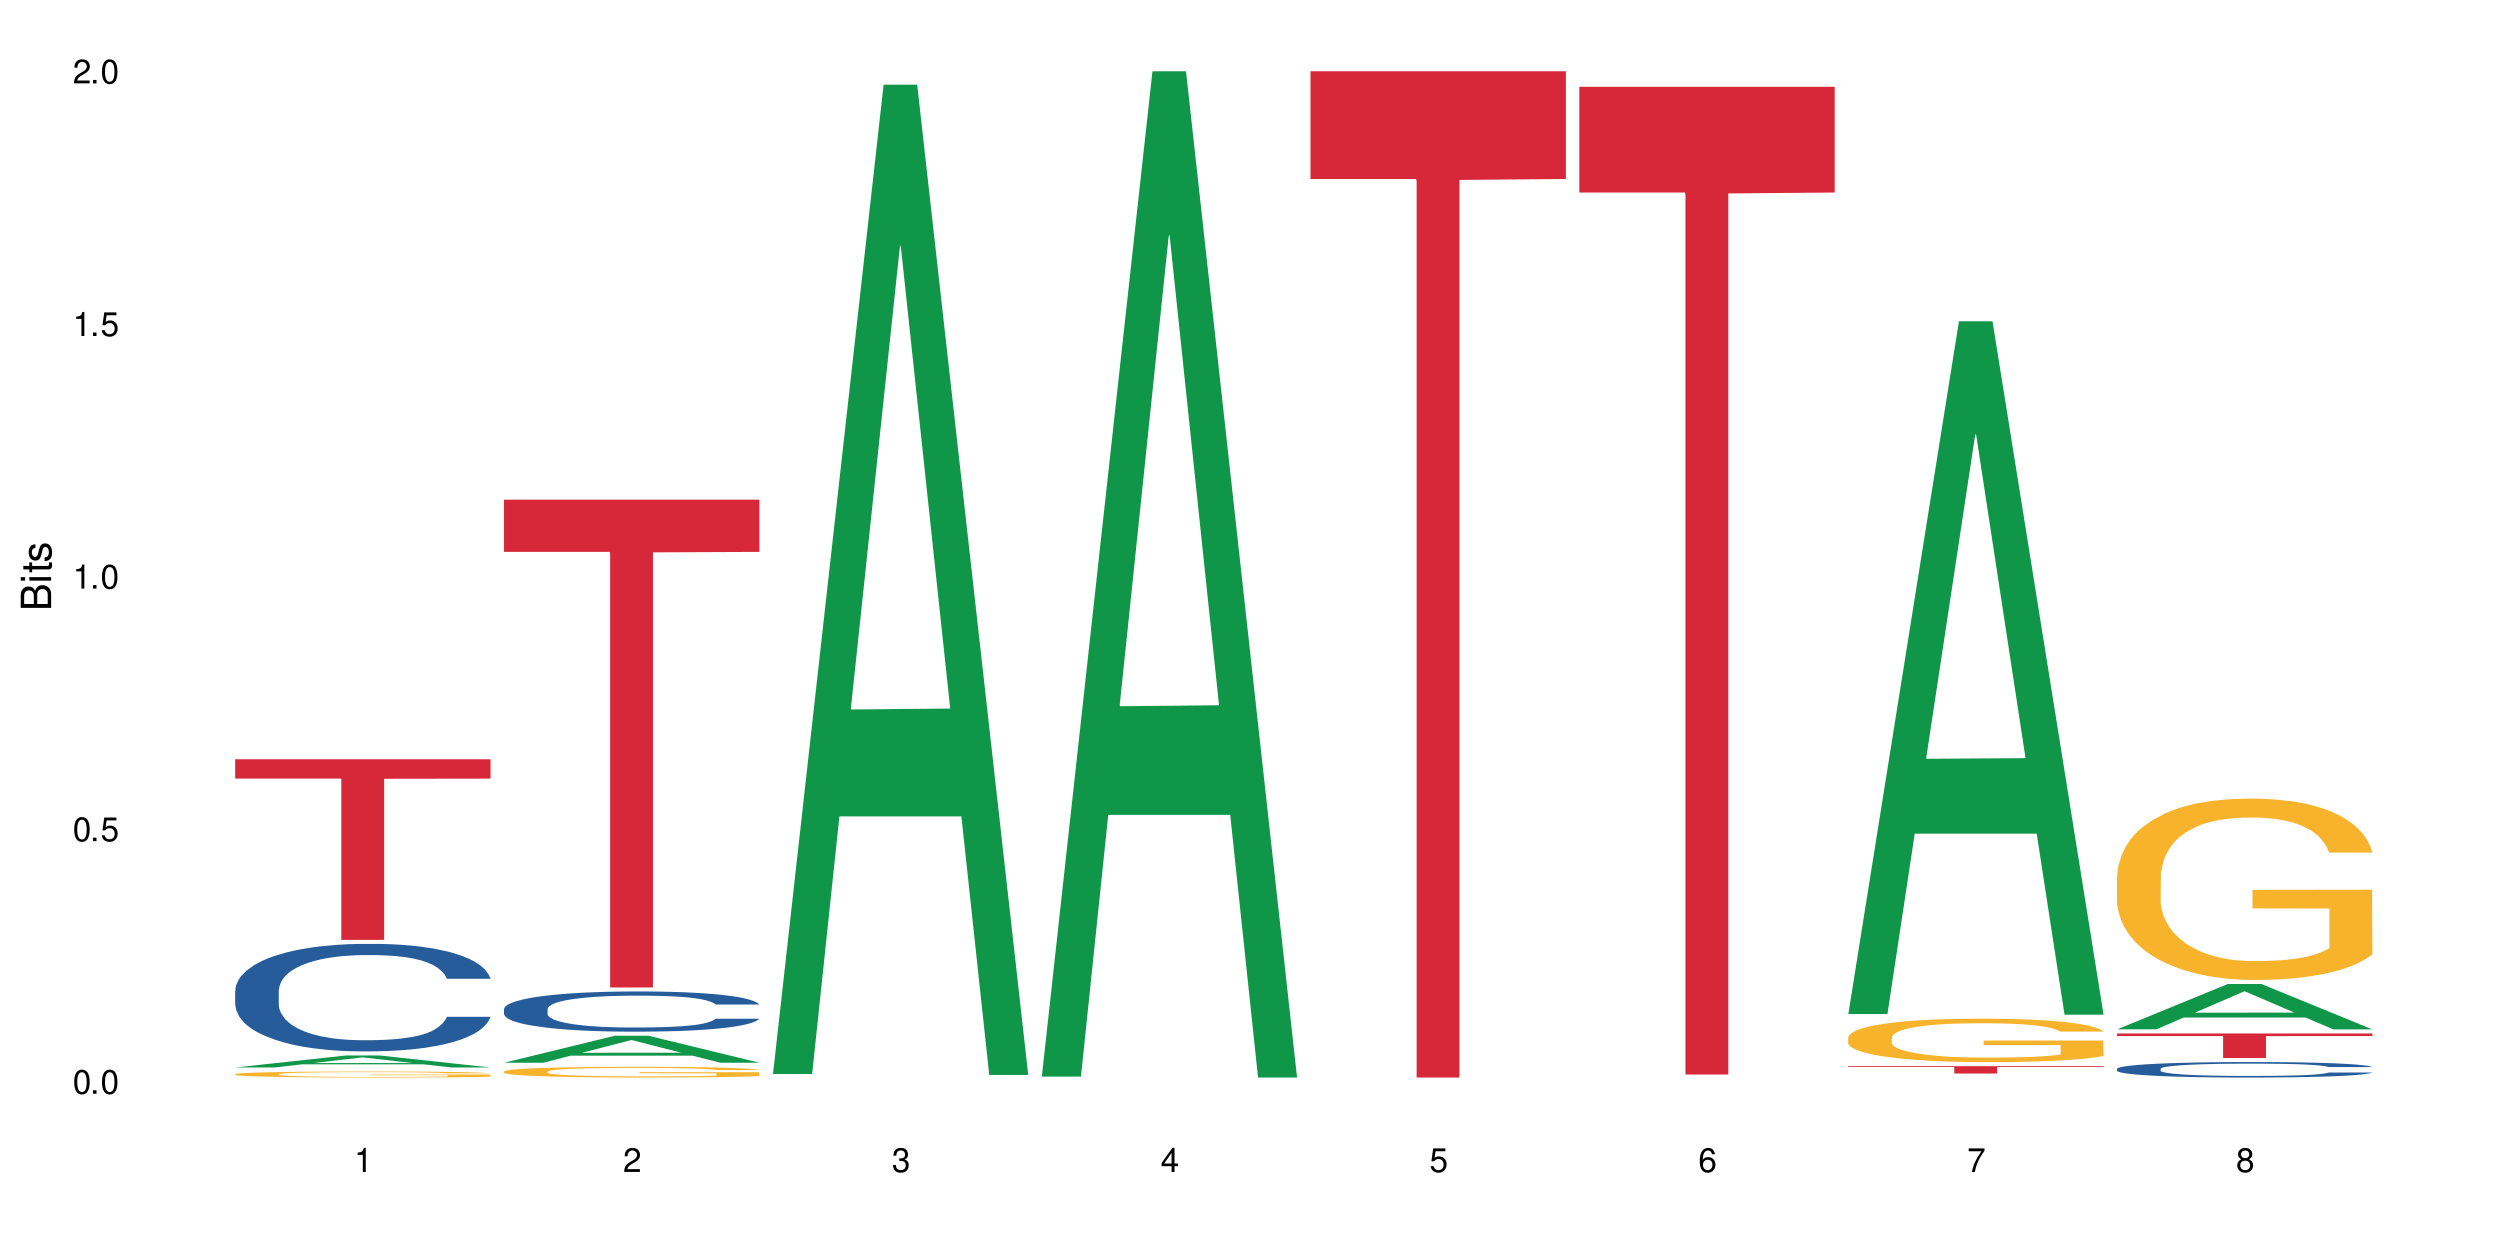 <?xml version="1.0" encoding="UTF-8"?>
<svg xmlns="http://www.w3.org/2000/svg" xmlns:xlink="http://www.w3.org/1999/xlink" width="720" height="360" viewBox="0 0 720 360">
<defs>
<g>
<g id="glyph-0-0">
</g>
<g id="glyph-0-1">
<path d="M 2.641 -6.938 C 2 -6.938 1.422 -6.656 1.078 -6.172 C 0.641 -5.562 0.406 -4.641 0.406 -3.359 C 0.406 -1.016 1.188 0.219 2.641 0.219 C 4.078 0.219 4.859 -1.016 4.859 -3.297 C 4.859 -4.641 4.656 -5.547 4.203 -6.172 C 3.844 -6.656 3.281 -6.938 2.641 -6.938 Z M 2.641 -6.188 C 3.547 -6.188 4 -5.25 4 -3.375 C 4 -1.406 3.562 -0.484 2.625 -0.484 C 1.734 -0.484 1.281 -1.438 1.281 -3.344 C 1.281 -5.25 1.734 -6.188 2.641 -6.188 Z M 2.641 -6.188 "/>
</g>
<g id="glyph-0-2">
<path d="M 1.828 -1 L 0.828 -1 L 0.828 0 L 1.828 0 Z M 1.828 -1 "/>
</g>
<g id="glyph-0-3">
<path d="M 4.562 -6.797 L 1.062 -6.797 L 0.547 -3.094 L 1.328 -3.094 C 1.719 -3.562 2.047 -3.734 2.578 -3.734 C 3.484 -3.734 4.062 -3.109 4.062 -2.094 C 4.062 -1.125 3.484 -0.531 2.578 -0.531 C 1.828 -0.531 1.375 -0.906 1.188 -1.672 L 0.328 -1.672 C 0.453 -1.109 0.547 -0.844 0.75 -0.594 C 1.125 -0.078 1.828 0.219 2.594 0.219 C 3.969 0.219 4.922 -0.781 4.922 -2.219 C 4.922 -3.562 4.031 -4.484 2.719 -4.484 C 2.25 -4.484 1.859 -4.359 1.469 -4.062 L 1.734 -5.969 L 4.562 -5.969 Z M 4.562 -6.797 "/>
</g>
<g id="glyph-0-4">
<path d="M 2.484 -4.938 L 2.484 0 L 3.328 0 L 3.328 -6.938 L 2.766 -6.938 C 2.469 -5.875 2.281 -5.734 0.984 -5.562 L 0.984 -4.938 Z M 2.484 -4.938 "/>
</g>
<g id="glyph-0-5">
<path d="M 4.859 -0.828 L 1.281 -0.828 C 1.359 -1.406 1.672 -1.781 2.5 -2.281 L 3.469 -2.828 C 4.406 -3.344 4.906 -4.062 4.906 -4.906 C 4.906 -5.484 4.672 -6.031 4.266 -6.406 C 3.859 -6.766 3.375 -6.938 2.719 -6.938 C 1.859 -6.938 1.219 -6.625 0.844 -6.031 C 0.609 -5.672 0.5 -5.234 0.484 -4.531 L 1.328 -4.531 C 1.359 -5.016 1.406 -5.281 1.531 -5.516 C 1.75 -5.938 2.188 -6.203 2.703 -6.203 C 3.469 -6.203 4.031 -5.641 4.031 -4.891 C 4.031 -4.344 3.719 -3.859 3.125 -3.516 L 2.234 -3 C 0.812 -2.172 0.406 -1.531 0.328 -0.016 L 4.859 -0.016 Z M 4.859 -0.828 "/>
</g>
<g id="glyph-0-6">
<path d="M 2.125 -3.188 L 2.578 -3.188 C 3.5 -3.188 3.984 -2.766 3.984 -1.922 C 3.984 -1.062 3.469 -0.531 2.594 -0.531 C 1.656 -0.531 1.203 -1 1.156 -2.016 L 0.312 -2.016 C 0.344 -1.453 0.438 -1.094 0.609 -0.781 C 0.953 -0.109 1.625 0.219 2.547 0.219 C 3.953 0.219 4.859 -0.625 4.859 -1.938 C 4.859 -2.828 4.516 -3.297 3.703 -3.594 C 4.344 -3.844 4.656 -4.328 4.656 -5.031 C 4.656 -6.219 3.875 -6.938 2.578 -6.938 C 1.203 -6.938 0.484 -6.172 0.453 -4.703 L 1.297 -4.703 C 1.312 -5.125 1.344 -5.359 1.453 -5.578 C 1.641 -5.969 2.062 -6.203 2.594 -6.203 C 3.344 -6.203 3.797 -5.75 3.797 -5 C 3.797 -4.516 3.609 -4.219 3.25 -4.047 C 3.016 -3.953 2.703 -3.922 2.125 -3.906 Z M 2.125 -3.188 "/>
</g>
<g id="glyph-0-7">
<path d="M 3.141 -1.672 L 3.141 0 L 3.984 0 L 3.984 -1.672 L 4.984 -1.672 L 4.984 -2.438 L 3.984 -2.438 L 3.984 -6.938 L 3.359 -6.938 L 0.266 -2.578 L 0.266 -1.672 Z M 3.141 -2.438 L 1 -2.438 L 3.141 -5.5 Z M 3.141 -2.438 "/>
</g>
<g id="glyph-0-8">
<path d="M 4.781 -5.125 C 4.609 -6.266 3.891 -6.938 2.844 -6.938 C 2.094 -6.938 1.422 -6.578 1.031 -5.953 C 0.594 -5.266 0.406 -4.422 0.406 -3.172 C 0.406 -2 0.578 -1.25 0.984 -0.641 C 1.359 -0.078 1.953 0.219 2.703 0.219 C 3.984 0.219 4.922 -0.75 4.922 -2.094 C 4.922 -3.375 4.062 -4.281 2.844 -4.281 C 2.172 -4.281 1.641 -4.031 1.281 -3.516 C 1.281 -5.234 1.828 -6.188 2.797 -6.188 C 3.391 -6.188 3.797 -5.797 3.938 -5.125 Z M 2.734 -3.531 C 3.547 -3.531 4.062 -2.953 4.062 -2.031 C 4.062 -1.156 3.484 -0.531 2.703 -0.531 C 1.922 -0.531 1.328 -1.188 1.328 -2.078 C 1.328 -2.938 1.906 -3.531 2.734 -3.531 Z M 2.734 -3.531 "/>
</g>
<g id="glyph-0-9">
<path d="M 4.984 -6.797 L 0.438 -6.797 L 0.438 -5.969 L 4.109 -5.969 C 2.5 -3.656 1.828 -2.234 1.328 0 L 2.219 0 C 2.594 -2.172 3.453 -4.047 4.984 -6.094 Z M 4.984 -6.797 "/>
</g>
<g id="glyph-0-10">
<path d="M 3.75 -3.656 C 4.469 -4.094 4.688 -4.438 4.688 -5.078 C 4.688 -6.172 3.844 -6.938 2.641 -6.938 C 1.438 -6.938 0.594 -6.172 0.594 -5.094 C 0.594 -4.438 0.812 -4.094 1.516 -3.656 C 0.734 -3.266 0.359 -2.703 0.359 -1.922 C 0.359 -0.656 1.281 0.219 2.641 0.219 C 3.984 0.219 4.922 -0.656 4.922 -1.922 C 4.922 -2.703 4.531 -3.266 3.75 -3.656 Z M 2.641 -6.188 C 3.359 -6.188 3.812 -5.75 3.812 -5.062 C 3.812 -4.406 3.344 -3.984 2.641 -3.984 C 1.922 -3.984 1.453 -4.406 1.453 -5.078 C 1.453 -5.75 1.922 -6.188 2.641 -6.188 Z M 2.641 -3.266 C 3.484 -3.266 4.062 -2.719 4.062 -1.906 C 4.062 -1.078 3.484 -0.531 2.625 -0.531 C 1.797 -0.531 1.219 -1.094 1.219 -1.906 C 1.219 -2.719 1.781 -3.266 2.641 -3.266 Z M 2.641 -3.266 "/>
</g>
<g id="glyph-1-0">
</g>
<g id="glyph-1-1">
<path d="M 0 -0.953 L 0 -4.891 C 0 -5.719 -0.234 -6.344 -0.734 -6.797 C -1.188 -7.234 -1.812 -7.469 -2.5 -7.469 C -3.547 -7.469 -4.188 -7 -4.625 -5.875 C -4.984 -6.688 -5.625 -7.094 -6.531 -7.094 C -7.172 -7.094 -7.734 -6.859 -8.141 -6.391 C -8.562 -5.922 -8.75 -5.344 -8.75 -4.5 L -8.75 -0.953 Z M -4.984 -2.062 L -7.766 -2.062 L -7.766 -4.219 C -7.766 -4.844 -7.688 -5.203 -7.453 -5.5 C -7.219 -5.812 -6.859 -5.969 -6.375 -5.969 C -5.891 -5.969 -5.531 -5.812 -5.297 -5.5 C -5.062 -5.203 -4.984 -4.844 -4.984 -4.219 Z M -0.984 -2.062 L -4 -2.062 L -4 -4.781 C -4 -5.766 -3.438 -6.359 -2.484 -6.359 C -1.547 -6.359 -0.984 -5.766 -0.984 -4.781 Z M -0.984 -2.062 "/>
</g>
<g id="glyph-1-2">
<path d="M -6.281 -1.797 L -6.281 -0.797 L 0 -0.797 L 0 -1.797 Z M -8.75 -1.797 L -8.75 -0.797 L -7.484 -0.797 L -7.484 -1.797 Z M -8.75 -1.797 "/>
</g>
<g id="glyph-1-3">
<path d="M -6.281 -3.047 L -6.281 -2.016 L -8.016 -2.016 L -8.016 -1.016 L -6.281 -1.016 L -6.281 -0.172 L -5.469 -0.172 L -5.469 -1.016 L -0.719 -1.016 C -0.078 -1.016 0.281 -1.453 0.281 -2.234 C 0.281 -2.5 0.25 -2.719 0.188 -3.047 L -0.641 -3.047 C -0.609 -2.906 -0.594 -2.766 -0.594 -2.562 C -0.594 -2.141 -0.719 -2.016 -1.156 -2.016 L -5.469 -2.016 L -5.469 -3.047 Z M -6.281 -3.047 "/>
</g>
<g id="glyph-1-4">
<path d="M -4.531 -5.25 C -5.766 -5.25 -6.469 -4.422 -6.469 -2.969 C -6.469 -1.516 -5.719 -0.562 -4.547 -0.562 C -3.562 -0.562 -3.094 -1.062 -2.734 -2.562 L -2.516 -3.484 C -2.344 -4.188 -2.094 -4.469 -1.641 -4.469 C -1.047 -4.469 -0.641 -3.875 -0.641 -3 C -0.641 -2.453 -0.797 -2 -1.062 -1.75 C -1.25 -1.594 -1.422 -1.531 -1.875 -1.469 L -1.875 -0.406 C -0.422 -0.453 0.281 -1.266 0.281 -2.922 C 0.281 -4.5 -0.5 -5.516 -1.719 -5.516 C -2.656 -5.516 -3.172 -4.984 -3.469 -3.734 L -3.703 -2.766 C -3.891 -1.953 -4.156 -1.609 -4.594 -1.609 C -5.188 -1.609 -5.547 -2.125 -5.547 -2.938 C -5.547 -3.75 -5.203 -4.172 -4.531 -4.203 Z M -4.531 -5.25 "/>
</g>
</g>
</defs>
<rect x="-72" y="-36" width="864" height="432" fill="rgb(100%, 100%, 100%)" fill-opacity="1"/>
<path fill-rule="nonzero" fill="rgb(6.275%, 58.824%, 28.235%)" fill-opacity="1" d="M 67.73 307.434 L 67.809 307.43 L 99.637 303.973 L 109.301 303.973 L 141.281 307.438 L 130.047 307.438 L 122.031 306.535 L 86.906 306.535 L 79.047 307.434 L 67.73 307.434 L 90.285 306.16 L 118.809 306.156 L 104.586 304.539 L 104.43 304.535 L 104.27 304.547 L 90.207 306.156 L 90.285 306.16 Z M 67.73 307.434 "/>
<path fill-rule="nonzero" fill="rgb(14.51%, 36.078%, 60%)" fill-opacity="1" d="M 67.73 285.316 L 67.82 285.289 L 67.82 284.609 L 68.09 283.531 L 68.719 282.176 L 69.344 281.238 L 70.961 279.57 L 73.203 277.957 L 75.535 276.711 L 77.238 275.977 L 78.766 275.41 L 82.262 274.359 L 84.504 273.824 L 86.926 273.344 L 89.887 272.859 L 92.039 272.578 L 96.883 272.125 L 100.469 271.926 L 103.25 271.844 L 109.262 271.844 L 112.848 271.953 L 115.449 272.098 L 118.32 272.324 L 120.742 272.578 L 124.957 273.199 L 128.727 273.992 L 130.43 274.445 L 133.121 275.324 L 135.184 276.172 L 136.617 276.91 L 138.234 277.957 L 139.668 279.23 L 140.746 280.672 L 141.281 281.891 L 128.727 281.891 L 128.098 280.758 L 127.379 279.883 L 126.035 278.719 L 124.688 277.898 L 122.805 277.078 L 121.102 276.539 L 118.77 276.004 L 116.707 275.664 L 114.555 275.41 L 112.488 275.238 L 108.543 275.07 L 103.969 275.07 L 102.266 275.125 L 98.766 275.352 L 96.883 275.551 L 94.191 275.945 L 92.309 276.312 L 90.066 276.879 L 88.539 277.363 L 86.656 278.098 L 85.312 278.75 L 83.785 279.684 L 82.891 280.391 L 82.082 281.184 L 81.363 282.117 L 80.828 283.109 L 80.469 284.156 L 80.289 285.176 L 80.289 289.562 L 80.469 290.582 L 80.918 291.77 L 82.082 293.496 L 83.785 294.996 L 85.762 296.188 L 87.645 297.035 L 88.719 297.43 L 90.156 297.883 L 92.398 298.449 L 95.629 299.016 L 97.512 299.242 L 100.383 299.469 L 103.34 299.582 L 107.289 299.582 L 110.785 299.469 L 113.117 299.328 L 115.539 299.102 L 118.859 298.621 L 120.922 298.168 L 122.715 297.629 L 124.062 297.09 L 124.957 296.641 L 126.305 295.762 L 127.379 294.801 L 128.188 293.809 L 128.727 292.844 L 141.281 292.844 L 140.746 293.977 L 139.938 295.082 L 139.129 295.902 L 137.875 296.895 L 136.441 297.77 L 134.375 298.762 L 132.672 299.414 L 130.43 300.121 L 128.367 300.66 L 126.125 301.141 L 122.805 301.707 L 120.652 301.988 L 118.32 302.242 L 115.539 302.469 L 112.043 302.668 L 108.273 302.781 L 104.777 302.809 L 101.008 302.754 L 98.227 302.641 L 94.551 302.387 L 89.977 301.875 L 86.656 301.336 L 84.055 300.801 L 81.812 300.234 L 79.301 299.469 L 76.074 298.223 L 74.098 297.262 L 72.754 296.469 L 71.23 295.363 L 70.152 294.375 L 68.898 292.789 L 68 290.777 L 67.73 289.223 Z M 67.73 285.316 "/>
<path fill-rule="nonzero" fill="rgb(96.863%, 70.196%, 16.863%)" fill-opacity="1" d="M 67.73 309.344 L 67.82 309.34 L 67.82 309.309 L 68.18 309.238 L 69.078 309.141 L 70.242 309.059 L 71.5 308.996 L 72.305 308.965 L 73.652 308.914 L 74.816 308.883 L 77.777 308.809 L 81.543 308.742 L 83.609 308.715 L 85.941 308.688 L 89.258 308.66 L 90.785 308.648 L 95.449 308.621 L 100.738 308.605 L 106.57 308.602 L 109.262 308.602 L 112.938 308.609 L 117.961 308.625 L 120.832 308.641 L 123.074 308.66 L 125.406 308.68 L 128.277 308.711 L 130.969 308.75 L 133.121 308.785 L 135.273 308.832 L 137.066 308.883 L 138.594 308.941 L 139.938 309.008 L 140.746 309.062 L 141.281 309.117 L 128.816 309.117 L 128.098 309.062 L 127.289 309.02 L 125.945 308.965 L 124.598 308.93 L 123.254 308.898 L 120.742 308.859 L 118.59 308.832 L 115.898 308.809 L 113.297 308.797 L 110.336 308.785 L 103.789 308.785 L 99.484 308.793 L 96.973 308.809 L 95.18 308.82 L 92.668 308.844 L 91.141 308.863 L 90.246 308.875 L 87.555 308.926 L 85.762 308.969 L 84.773 309 L 83.52 309.047 L 82.621 309.09 L 81.633 309.152 L 81.098 309.199 L 80.379 309.305 L 80.289 309.59 L 80.559 309.652 L 81.098 309.715 L 81.812 309.773 L 82.891 309.832 L 83.965 309.879 L 85.852 309.941 L 87.465 309.98 L 88.719 310.008 L 91.141 310.051 L 92.129 310.066 L 94.461 310.094 L 96.883 310.117 L 99.844 310.137 L 102.086 310.145 L 105.672 310.152 L 110.246 310.152 L 115.629 310.145 L 119.039 310.129 L 121.371 310.117 L 122.895 310.105 L 124.777 310.09 L 126.125 310.074 L 127.379 310.055 L 128.906 310.027 L 128.906 309.652 L 106.75 309.648 L 106.75 309.473 L 141.195 309.473 L 141.281 310.09 L 139.398 310.133 L 137.066 310.172 L 134.824 310.203 L 132.492 310.23 L 129.176 310.262 L 126.484 310.281 L 122.355 310.301 L 118.59 310.316 L 114.645 310.324 L 111.145 310.332 L 107.02 310.332 L 103.34 310.328 L 99.395 310.32 L 96.254 310.309 L 93.383 310.293 L 90.516 310.27 L 86.926 310.238 L 84.594 310.211 L 82.172 310.176 L 79.75 310.137 L 77.598 310.094 L 76.164 310.062 L 74.727 310.023 L 73.203 309.977 L 71.766 309.922 L 70.691 309.875 L 69.703 309.82 L 68.988 309.766 L 68.27 309.695 L 67.91 309.637 L 67.73 309.59 Z M 67.73 309.344 "/>
<path fill-rule="nonzero" fill="rgb(83.922%, 15.686%, 22.353%)" fill-opacity="1" d="M 67.73 218.676 L 141.281 218.676 L 141.281 224.242 L 110.629 224.289 L 110.629 270.68 L 98.297 270.68 L 98.297 224.34 L 98.117 224.242 L 67.73 224.242 Z M 67.73 218.676 "/>
<path fill-rule="nonzero" fill="rgb(6.275%, 58.824%, 28.235%)" fill-opacity="1" d="M 145.156 306.066 L 145.234 306.059 L 177.059 298.289 L 186.723 298.289 L 218.707 306.07 L 207.469 306.07 L 199.453 304.039 L 164.328 304.039 L 156.469 306.066 L 145.156 306.066 L 167.707 303.199 L 196.23 303.191 L 182.008 299.559 L 181.852 299.551 L 181.695 299.574 L 167.629 303.191 L 167.707 303.199 Z M 145.156 306.066 "/>
<path fill-rule="nonzero" fill="rgb(14.51%, 36.078%, 60%)" fill-opacity="1" d="M 145.156 290.586 L 145.242 290.574 L 145.242 290.32 L 145.512 289.918 L 146.141 289.41 L 146.77 289.062 L 148.383 288.438 L 150.625 287.836 L 152.957 287.367 L 154.664 287.094 L 156.188 286.883 L 159.684 286.492 L 161.93 286.289 L 164.352 286.109 L 167.309 285.93 L 169.461 285.824 L 174.305 285.656 L 177.895 285.582 L 180.676 285.551 L 186.684 285.551 L 190.273 285.59 L 192.875 285.645 L 195.742 285.73 L 198.164 285.824 L 202.383 286.059 L 206.148 286.352 L 207.852 286.523 L 210.543 286.852 L 212.605 287.168 L 214.043 287.441 L 215.656 287.836 L 217.094 288.309 L 218.168 288.852 L 218.707 289.305 L 206.148 289.305 L 205.52 288.883 L 204.805 288.555 L 203.457 288.121 L 202.113 287.812 L 200.23 287.508 L 198.523 287.305 L 196.191 287.105 L 194.129 286.977 L 191.977 286.883 L 189.914 286.82 L 185.969 286.754 L 181.391 286.754 L 179.688 286.777 L 176.191 286.859 L 174.305 286.934 L 171.613 287.082 L 169.73 287.219 L 167.488 287.434 L 165.965 287.613 L 164.082 287.887 L 162.734 288.129 L 161.211 288.48 L 160.312 288.746 L 159.508 289.039 L 158.789 289.391 L 158.25 289.762 L 157.891 290.152 L 157.711 290.531 L 157.711 292.172 L 157.891 292.555 L 158.34 292.996 L 159.508 293.645 L 161.211 294.203 L 163.184 294.648 L 165.066 294.965 L 166.145 295.113 L 167.578 295.281 L 169.82 295.496 L 173.051 295.707 L 174.934 295.789 L 177.805 295.875 L 180.766 295.918 L 184.711 295.918 L 188.211 295.875 L 190.543 295.824 L 192.965 295.738 L 196.281 295.559 L 198.344 295.391 L 200.141 295.188 L 201.484 294.988 L 202.383 294.816 L 203.727 294.488 L 204.805 294.129 L 205.609 293.758 L 206.148 293.398 L 218.707 293.398 L 218.168 293.824 L 217.359 294.234 L 216.555 294.543 L 215.297 294.914 L 213.863 295.242 L 211.801 295.609 L 210.094 295.855 L 207.852 296.117 L 205.789 296.32 L 203.547 296.5 L 200.23 296.711 L 198.074 296.816 L 195.742 296.914 L 192.965 296.996 L 189.465 297.07 L 185.699 297.113 L 182.199 297.125 L 178.434 297.102 L 175.652 297.059 L 171.973 296.965 L 167.398 296.773 L 164.082 296.574 L 161.48 296.371 L 159.238 296.16 L 156.727 295.875 L 153.496 295.41 L 151.523 295.051 L 150.176 294.754 L 148.652 294.34 L 147.574 293.973 L 146.32 293.379 L 145.422 292.629 L 145.156 292.047 Z M 145.156 290.586 "/>
<path fill-rule="nonzero" fill="rgb(96.863%, 70.196%, 16.863%)" fill-opacity="1" d="M 145.156 308.562 L 145.242 308.559 L 145.242 308.504 L 145.602 308.375 L 146.5 308.199 L 147.664 308.055 L 148.922 307.941 L 149.73 307.883 L 151.074 307.797 L 152.242 307.738 L 155.199 307.609 L 158.969 307.492 L 161.031 307.438 L 163.363 307.391 L 166.684 307.336 L 168.207 307.316 L 172.871 307.273 L 178.164 307.246 L 183.992 307.234 L 186.684 307.238 L 190.363 307.25 L 195.387 307.281 L 198.254 307.309 L 200.496 307.336 L 202.828 307.375 L 205.699 307.43 L 208.391 307.5 L 210.543 307.566 L 212.695 307.652 L 214.492 307.742 L 216.016 307.84 L 217.359 307.961 L 218.168 308.059 L 218.707 308.156 L 206.238 308.156 L 205.52 308.059 L 204.715 307.98 L 203.367 307.891 L 202.023 307.82 L 200.676 307.766 L 198.164 307.695 L 196.012 307.648 L 193.32 307.609 L 190.723 307.582 L 187.762 307.566 L 185.969 307.562 L 181.211 307.562 L 176.906 307.582 L 174.395 307.602 L 172.602 307.625 L 170.09 307.668 L 168.566 307.703 L 167.668 307.727 L 164.977 307.812 L 163.184 307.891 L 162.195 307.945 L 160.941 308.031 L 160.043 308.105 L 159.059 308.219 L 158.52 308.305 L 157.801 308.496 L 157.711 309.008 L 157.98 309.113 L 158.52 309.23 L 159.238 309.332 L 160.312 309.438 L 161.391 309.52 L 163.273 309.633 L 164.887 309.703 L 166.145 309.754 L 168.566 309.828 L 169.551 309.855 L 171.883 309.906 L 174.305 309.945 L 177.266 309.98 L 179.508 309.996 L 183.098 310.012 L 187.672 310.012 L 193.055 309.992 L 196.461 309.969 L 198.793 309.949 L 200.32 309.93 L 202.203 309.898 L 203.547 309.867 L 204.805 309.836 L 206.328 309.789 L 206.328 309.113 L 184.172 309.109 L 184.172 308.793 L 218.617 308.793 L 218.707 309.898 L 216.824 309.973 L 214.492 310.047 L 212.25 310.102 L 209.918 310.152 L 206.598 310.207 L 203.906 310.238 L 199.781 310.277 L 196.012 310.305 L 192.066 310.32 L 188.566 310.328 L 184.441 310.332 L 180.766 310.328 L 176.816 310.309 L 173.68 310.289 L 170.809 310.258 L 167.938 310.223 L 164.352 310.164 L 162.016 310.113 L 159.594 310.055 L 157.172 309.984 L 155.02 309.91 L 153.586 309.848 L 152.152 309.781 L 150.625 309.695 L 149.191 309.602 L 148.113 309.512 L 147.129 309.414 L 146.41 309.32 L 145.691 309.191 L 145.332 309.09 L 145.156 309.004 Z M 145.156 308.562 "/>
<path fill-rule="nonzero" fill="rgb(83.922%, 15.686%, 22.353%)" fill-opacity="1" d="M 145.156 143.91 L 218.707 143.91 L 218.707 158.945 L 188.051 159.078 L 188.051 284.387 L 175.719 284.387 L 175.719 159.211 L 175.539 158.945 L 145.156 158.945 Z M 145.156 143.91 "/>
<path fill-rule="nonzero" fill="rgb(6.275%, 58.824%, 28.235%)" fill-opacity="1" d="M 222.578 309.305 L 222.656 309.039 L 254.48 24.375 L 264.148 24.375 L 296.129 309.574 L 284.895 309.574 L 276.879 235.129 L 241.75 235.129 L 233.895 309.305 L 222.578 309.305 L 245.129 204.332 L 273.656 204.062 L 259.434 70.973 L 259.273 70.703 L 259.117 71.508 L 245.051 204.062 L 245.129 204.332 Z M 222.578 309.305 "/>
<path fill-rule="nonzero" fill="rgb(6.275%, 58.824%, 28.235%)" fill-opacity="1" d="M 300 310.059 L 300.078 309.789 L 331.906 20.527 L 341.57 20.527 L 373.555 310.332 L 362.316 310.332 L 354.301 234.684 L 319.176 234.684 L 311.316 310.059 L 300 310.059 L 322.555 203.391 L 351.078 203.117 L 336.855 67.875 L 336.699 67.602 L 336.543 68.418 L 322.477 203.117 L 322.555 203.391 Z M 300 310.059 "/>
<path fill-rule="nonzero" fill="rgb(83.922%, 15.686%, 22.353%)" fill-opacity="1" d="M 377.426 20.527 L 450.977 20.527 L 450.977 51.547 L 420.324 51.82 L 420.324 310.332 L 407.988 310.332 L 407.988 52.094 L 407.809 51.547 L 377.426 51.547 Z M 377.426 20.527 "/>
<path fill-rule="nonzero" fill="rgb(83.922%, 15.686%, 22.353%)" fill-opacity="1" d="M 454.848 24.996 L 528.398 24.996 L 528.398 55.445 L 497.746 55.711 L 497.746 309.473 L 485.414 309.473 L 485.414 55.98 L 485.234 55.445 L 454.848 55.445 Z M 454.848 24.996 "/>
<path fill-rule="nonzero" fill="rgb(6.275%, 58.824%, 28.235%)" fill-opacity="1" d="M 532.27 292.031 L 532.352 291.844 L 564.176 92.527 L 573.84 92.527 L 605.824 292.219 L 594.586 292.219 L 586.57 240.094 L 551.445 240.094 L 543.586 292.031 L 532.27 292.031 L 554.824 218.531 L 583.348 218.344 L 569.125 125.152 L 568.969 124.965 L 568.812 125.527 L 554.746 218.344 L 554.824 218.531 Z M 532.27 292.031 "/>
<path fill-rule="nonzero" fill="rgb(96.863%, 70.196%, 16.863%)" fill-opacity="1" d="M 532.27 298.746 L 532.359 298.734 L 532.359 298.504 L 532.719 297.988 L 533.617 297.281 L 534.781 296.699 L 536.039 296.242 L 536.844 296 L 538.191 295.656 L 539.355 295.406 L 542.316 294.891 L 546.086 294.41 L 548.148 294.207 L 550.48 294.012 L 553.797 293.793 L 555.324 293.715 L 559.988 293.531 L 565.281 293.418 L 571.109 293.383 L 573.801 293.395 L 577.48 293.441 L 582.5 293.566 L 585.371 293.68 L 587.613 293.793 L 589.945 293.941 L 592.816 294.172 L 595.508 294.445 L 597.66 294.719 L 599.812 295.062 L 601.609 295.43 L 603.133 295.828 L 604.477 296.309 L 605.285 296.711 L 605.824 297.109 L 593.355 297.109 L 592.637 296.711 L 591.832 296.402 L 590.484 296.023 L 589.141 295.75 L 587.793 295.531 L 585.281 295.234 L 583.129 295.051 L 580.438 294.891 L 577.836 294.789 L 574.879 294.719 L 573.082 294.699 L 568.328 294.699 L 564.023 294.777 L 561.512 294.867 L 559.719 294.961 L 557.207 295.133 L 555.684 295.27 L 554.785 295.359 L 552.094 295.715 L 550.301 296.035 L 549.312 296.254 L 548.059 296.594 L 547.16 296.902 L 546.176 297.359 L 545.637 297.703 L 544.918 298.48 L 544.828 300.539 L 545.098 300.973 L 545.637 301.441 L 546.355 301.855 L 547.43 302.289 L 548.508 302.621 L 550.391 303.066 L 552.004 303.363 L 553.262 303.559 L 555.684 303.867 L 556.668 303.969 L 559 304.176 L 561.422 304.336 L 564.383 304.473 L 566.625 304.539 L 570.215 304.598 L 574.789 304.598 L 580.168 304.527 L 583.578 304.438 L 585.91 304.348 L 587.434 304.266 L 589.32 304.141 L 590.664 304.027 L 591.922 303.898 L 593.445 303.707 L 593.445 300.973 L 571.289 300.961 L 571.289 299.684 L 605.734 299.672 L 605.824 304.141 L 603.941 304.449 L 601.609 304.746 L 599.363 304.977 L 597.031 305.168 L 593.715 305.387 L 591.023 305.523 L 586.898 305.684 L 583.129 305.785 L 579.184 305.855 L 575.684 305.891 L 571.559 305.902 L 567.883 305.879 L 563.934 305.809 L 560.797 305.719 L 557.926 305.605 L 555.055 305.457 L 551.465 305.215 L 549.133 305.02 L 546.711 304.781 L 544.289 304.496 L 542.137 304.188 L 540.703 303.945 L 539.266 303.672 L 537.742 303.328 L 536.309 302.941 L 535.23 302.586 L 534.246 302.188 L 533.527 301.809 L 532.809 301.293 L 532.449 300.883 L 532.27 300.527 Z M 532.27 298.746 "/>
<path fill-rule="nonzero" fill="rgb(83.922%, 15.686%, 22.353%)" fill-opacity="1" d="M 532.27 307.066 L 605.824 307.066 L 605.824 307.289 L 575.168 307.293 L 575.168 309.172 L 562.836 309.172 L 562.836 307.293 L 562.656 307.289 L 532.27 307.289 Z M 532.27 307.066 "/>
<path fill-rule="nonzero" fill="rgb(6.275%, 58.824%, 28.235%)" fill-opacity="1" d="M 609.695 296.457 L 609.773 296.445 L 641.598 283.395 L 651.266 283.395 L 683.246 296.469 L 672.008 296.469 L 663.996 293.059 L 628.867 293.059 L 621.012 296.457 L 609.695 296.457 L 632.246 291.645 L 660.773 291.633 L 646.551 285.531 L 646.391 285.52 L 646.234 285.555 L 632.168 291.633 L 632.246 291.645 Z M 609.695 296.457 "/>
<path fill-rule="nonzero" fill="rgb(14.51%, 36.078%, 60%)" fill-opacity="1" d="M 609.695 307.812 L 609.785 307.809 L 609.785 307.711 L 610.055 307.555 L 610.68 307.359 L 611.309 307.223 L 612.922 306.984 L 615.164 306.75 L 617.5 306.57 L 619.203 306.465 L 620.727 306.383 L 624.227 306.23 L 626.469 306.156 L 628.891 306.086 L 631.852 306.016 L 634.004 305.977 L 638.848 305.91 L 642.434 305.883 L 645.215 305.867 L 651.223 305.867 L 654.812 305.887 L 657.414 305.906 L 660.285 305.938 L 662.707 305.977 L 666.922 306.066 L 670.688 306.18 L 672.395 306.246 L 675.086 306.371 L 677.148 306.492 L 678.582 306.598 L 680.195 306.75 L 681.633 306.934 L 682.707 307.141 L 683.246 307.316 L 670.688 307.316 L 670.062 307.152 L 669.344 307.027 L 667.996 306.859 L 666.652 306.742 L 664.77 306.625 L 663.066 306.547 L 660.734 306.469 L 658.668 306.418 L 656.516 306.383 L 654.453 306.359 L 650.508 306.336 L 645.934 306.336 L 644.227 306.344 L 640.73 306.375 L 638.848 306.402 L 636.156 306.461 L 634.273 306.512 L 632.027 306.594 L 630.504 306.664 L 628.621 306.77 L 627.273 306.863 L 625.75 307 L 624.852 307.102 L 624.047 307.215 L 623.328 307.352 L 622.789 307.492 L 622.43 307.645 L 622.254 307.789 L 622.254 308.422 L 622.43 308.57 L 622.879 308.742 L 624.047 308.988 L 625.75 309.207 L 627.723 309.379 L 629.605 309.5 L 630.684 309.559 L 632.117 309.621 L 634.363 309.703 L 637.59 309.785 L 639.473 309.816 L 642.344 309.852 L 645.305 309.867 L 649.25 309.867 L 652.75 309.852 L 655.082 309.832 L 657.504 309.797 L 660.82 309.73 L 662.887 309.664 L 664.68 309.586 L 666.023 309.508 L 666.922 309.441 L 668.266 309.316 L 669.344 309.18 L 670.152 309.035 L 670.688 308.895 L 683.246 308.895 L 682.707 309.059 L 681.902 309.219 L 681.094 309.336 L 679.84 309.48 L 678.402 309.605 L 676.34 309.75 L 674.637 309.844 L 672.395 309.945 L 670.332 310.023 L 668.086 310.09 L 664.77 310.172 L 662.617 310.215 L 660.285 310.25 L 657.504 310.285 L 654.004 310.312 L 650.238 310.328 L 646.738 310.332 L 642.973 310.324 L 640.191 310.309 L 636.516 310.27 L 631.941 310.199 L 628.621 310.121 L 626.02 310.043 L 623.777 309.961 L 621.266 309.852 L 618.035 309.672 L 616.062 309.531 L 614.719 309.418 L 613.191 309.258 L 612.117 309.117 L 610.859 308.887 L 609.965 308.598 L 609.695 308.375 Z M 609.695 307.812 "/>
<path fill-rule="nonzero" fill="rgb(96.863%, 70.196%, 16.863%)" fill-opacity="1" d="M 609.695 252.363 L 609.785 252.316 L 609.785 251.363 L 610.145 249.215 L 611.039 246.258 L 612.207 243.824 L 613.461 241.918 L 614.27 240.914 L 615.613 239.484 L 616.781 238.434 L 619.742 236.285 L 623.508 234.281 L 625.57 233.426 L 627.902 232.613 L 631.223 231.707 L 632.746 231.371 L 637.41 230.609 L 642.703 230.133 L 648.535 229.988 L 651.223 230.035 L 654.902 230.227 L 659.926 230.754 L 662.797 231.23 L 665.039 231.707 L 667.371 232.328 L 670.242 233.281 L 672.93 234.426 L 675.086 235.57 L 677.238 237.004 L 679.031 238.527 L 680.555 240.199 L 681.902 242.203 L 682.707 243.871 L 683.246 245.543 L 670.777 245.543 L 670.062 243.871 L 669.254 242.586 L 667.91 241.008 L 666.562 239.863 L 665.219 238.957 L 662.707 237.719 L 660.555 236.953 L 657.863 236.285 L 655.262 235.855 L 652.301 235.57 L 650.508 235.477 L 645.754 235.477 L 641.449 235.809 L 638.938 236.191 L 637.141 236.574 L 634.629 237.289 L 633.105 237.859 L 632.207 238.242 L 629.52 239.723 L 627.723 241.059 L 626.738 241.965 L 625.48 243.395 L 624.586 244.684 L 623.598 246.59 L 623.059 248.023 L 622.344 251.266 L 622.254 259.855 L 622.52 261.668 L 623.059 263.625 L 623.777 265.34 L 624.852 267.156 L 625.93 268.539 L 627.812 270.398 L 629.43 271.641 L 630.684 272.449 L 633.105 273.738 L 634.094 274.168 L 636.426 275.027 L 638.848 275.695 L 641.805 276.266 L 644.047 276.555 L 647.637 276.793 L 652.211 276.793 L 657.594 276.504 L 661 276.125 L 663.332 275.742 L 664.859 275.41 L 666.742 274.883 L 668.086 274.406 L 669.344 273.883 L 670.867 273.07 L 670.867 261.668 L 648.715 261.621 L 648.715 256.277 L 683.156 256.23 L 683.246 274.883 L 681.363 276.172 L 679.031 277.41 L 676.789 278.367 L 674.457 279.176 L 671.137 280.082 L 668.445 280.656 L 664.32 281.324 L 660.555 281.754 L 656.605 282.039 L 653.109 282.184 L 648.98 282.23 L 645.305 282.137 L 641.359 281.848 L 638.219 281.469 L 635.348 280.992 L 632.477 280.371 L 628.891 279.367 L 626.559 278.559 L 624.137 277.555 L 621.715 276.363 L 619.562 275.074 L 618.125 274.074 L 616.691 272.926 L 615.164 271.496 L 613.73 269.875 L 612.656 268.395 L 611.668 266.727 L 610.949 265.152 L 610.234 263.004 L 609.875 261.285 L 609.695 259.809 Z M 609.695 252.363 "/>
<path fill-rule="nonzero" fill="rgb(83.922%, 15.686%, 22.353%)" fill-opacity="1" d="M 609.695 297.633 L 683.246 297.633 L 683.246 298.391 L 652.594 298.398 L 652.594 304.703 L 640.258 304.703 L 640.258 298.402 L 640.082 298.391 L 609.695 298.391 Z M 609.695 297.633 "/>
<g fill="rgb(0%, 0%, 0%)" fill-opacity="1">
<use xlink:href="#glyph-0-1" x="20.965" y="314.993"/>
<use xlink:href="#glyph-0-2" x="25.965" y="314.993"/>
<use xlink:href="#glyph-0-1" x="28.965" y="314.993"/>
</g>
<g fill="rgb(0%, 0%, 0%)" fill-opacity="1">
<use xlink:href="#glyph-0-1" x="20.965" y="242.251"/>
<use xlink:href="#glyph-0-2" x="25.965" y="242.251"/>
<use xlink:href="#glyph-0-3" x="28.965" y="242.251"/>
</g>
<g fill="rgb(0%, 0%, 0%)" fill-opacity="1">
<use xlink:href="#glyph-0-4" x="20.965" y="169.509"/>
<use xlink:href="#glyph-0-2" x="25.965" y="169.509"/>
<use xlink:href="#glyph-0-1" x="28.965" y="169.509"/>
</g>
<g fill="rgb(0%, 0%, 0%)" fill-opacity="1">
<use xlink:href="#glyph-0-4" x="20.965" y="96.767"/>
<use xlink:href="#glyph-0-2" x="25.965" y="96.767"/>
<use xlink:href="#glyph-0-3" x="28.965" y="96.767"/>
</g>
<g fill="rgb(0%, 0%, 0%)" fill-opacity="1">
<use xlink:href="#glyph-0-5" x="20.965" y="24.024"/>
<use xlink:href="#glyph-0-2" x="25.965" y="24.024"/>
<use xlink:href="#glyph-0-1" x="28.965" y="24.024"/>
</g>
<g fill="rgb(0%, 0%, 0%)" fill-opacity="1">
<use xlink:href="#glyph-0-4" x="102.008" y="337.532"/>
</g>
<g fill="rgb(0%, 0%, 0%)" fill-opacity="1">
<use xlink:href="#glyph-0-5" x="179.43" y="337.532"/>
</g>
<g fill="rgb(0%, 0%, 0%)" fill-opacity="1">
<use xlink:href="#glyph-0-6" x="256.855" y="337.532"/>
</g>
<g fill="rgb(0%, 0%, 0%)" fill-opacity="1">
<use xlink:href="#glyph-0-7" x="334.277" y="337.532"/>
</g>
<g fill="rgb(0%, 0%, 0%)" fill-opacity="1">
<use xlink:href="#glyph-0-3" x="411.699" y="337.532"/>
</g>
<g fill="rgb(0%, 0%, 0%)" fill-opacity="1">
<use xlink:href="#glyph-0-8" x="489.125" y="337.532"/>
</g>
<g fill="rgb(0%, 0%, 0%)" fill-opacity="1">
<use xlink:href="#glyph-0-9" x="566.547" y="337.532"/>
</g>
<g fill="rgb(0%, 0%, 0%)" fill-opacity="1">
<use xlink:href="#glyph-0-10" x="643.969" y="337.532"/>
</g>
<g fill="rgb(0%, 0%, 0%)" fill-opacity="1">
<use xlink:href="#glyph-1-1" x="14.725" y="176.012"/>
<use xlink:href="#glyph-1-2" x="14.725" y="168.012"/>
<use xlink:href="#glyph-1-3" x="14.725" y="165.012"/>
<use xlink:href="#glyph-1-4" x="14.725" y="162.012"/>
</g>
</svg>
